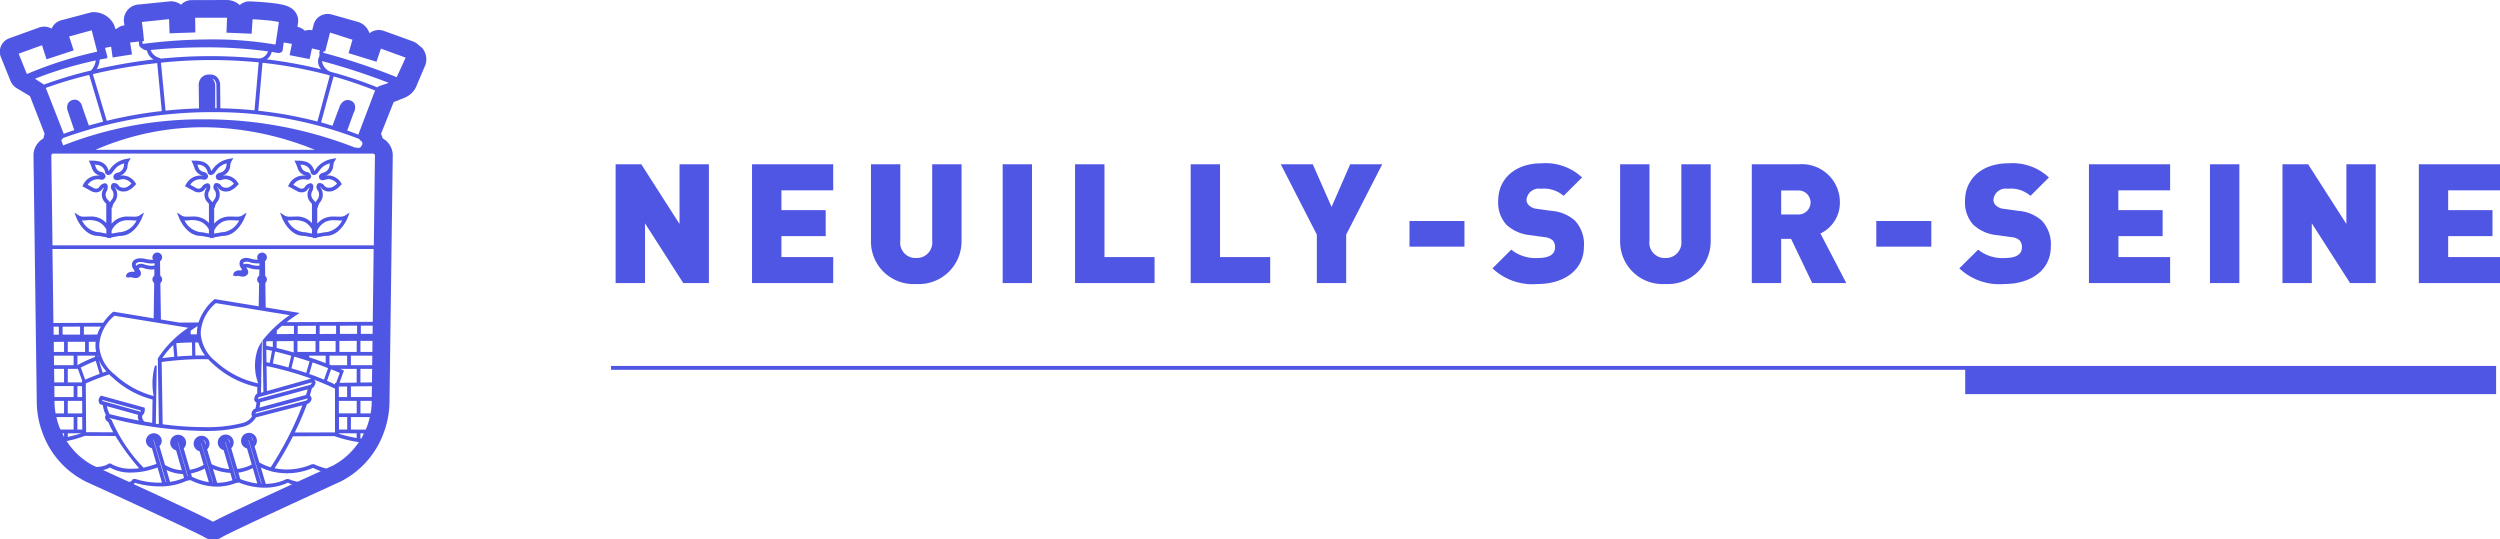<svg xmlns="http://www.w3.org/2000/svg" width="236.531" height="51.03" viewBox="0 0 236.531 51.03"><path fill="#5056e4" d="M57.812 34.62v.37h128.12v2.3h50.231v-2.67H57.812zm3.213-13.49l3.619 5.65h2.427V15.54h-2.779v5.65l-3.618-5.65h-2.429v11.24h2.78v-5.65zm17.807 3.19h-4.9v-1.98h4.19v-2.46h-4.19v-1.87h4.9v-2.47h-7.681v11.24h7.681v-2.46zm7.843 2.55a4.044 4.044 0 0 0 4.3-4.04v-7.29h-2.778v7.23a1.466 1.466 0 0 1-1.523 1.64 1.444 1.444 0 0 1-1.493-1.64v-7.23h-2.778v7.29a4.018 4.018 0 0 0 4.267 4.04zm10.966-11.33h-2.777v11.24h2.777V15.54zm11.6 8.78h-4.745v-8.78h-2.784v11.24h7.524v-2.46zm10.936 0h-4.748v-8.78h-2.777v11.24h7.525v-2.46zm4.412 2.46h2.776V22.2l3.413-6.66h-3.032l-1.763 4.04-1.777-4.04h-3.03l3.413 6.66v4.58zm13.966-5.87h-5.2v2.43h5.2v-2.43zm6.951 3.5a3.66 3.66 0 0 1-2.522-.79l-1.777 1.77a5.519 5.519 0 0 0 4.285 1.48c2.38 0 4.365-1.24 4.365-3.53a3.257 3.257 0 0 0-.842-2.46 3.756 3.756 0 0 0-2.222-.93l-1.365-.19a1.237 1.237 0 0 1-.777-.34.711.711 0 0 1-.224-.52 1.166 1.166 0 0 1 1.366-1.04 2.815 2.815 0 0 1 2.143.67l1.746-1.74a5.039 5.039 0 0 0-3.81-1.34c-2.57 0-4.125 1.5-4.125 3.55a3.112 3.112 0 0 0 .776 2.26 3.824 3.824 0 0 0 2.27.99l1.366.19a1.3 1.3 0 0 1 .745.3.923.923 0 0 1 .223.66c-.001.65-.526 1.01-1.622 1.01zm12.047 2.46a4.045 4.045 0 0 0 4.3-4.04v-7.29h-2.778v7.23a1.466 1.466 0 0 1-1.524 1.64 1.443 1.443 0 0 1-1.49-1.64v-7.23h-2.778v7.29a4.017 4.017 0 0 0 4.269 4.04zm10.969-4.27h.937l2 4.18h3.222l-2.446-4.69a3.218 3.218 0 0 0 1.842-2.93 3.6 3.6 0 0 0-3.858-3.62h-4.477v11.24h2.779V22.6zm0-4.58h1.574a1.137 1.137 0 1 1 0 2.27h-1.574v-2.27zm14.205 2.89h-5.207v2.43h5.207v-2.43zm6.954 3.5a3.663 3.663 0 0 1-2.525-.79l-1.779 1.77a5.523 5.523 0 0 0 4.286 1.48c2.382 0 4.367-1.24 4.367-3.53a3.254 3.254 0 0 0-.843-2.46 3.756 3.756 0 0 0-2.222-.93l-1.364-.19a1.237 1.237 0 0 1-.778-.34.713.713 0 0 1-.22-.52 1.162 1.162 0 0 1 1.363-1.04 2.816 2.816 0 0 1 2.143.67l1.745-1.74a5.042 5.042 0 0 0-3.809-1.34c-2.572 0-4.129 1.5-4.129 3.55a3.113 3.113 0 0 0 .78 2.26 3.818 3.818 0 0 0 2.269.99l1.366.19a1.3 1.3 0 0 1 .746.3.918.918 0 0 1 .222.66c-.001.65-.525 1.01-1.619 1.01zm15.648-.09h-4.9v-1.98h4.183v-2.46h-4.191v-1.87h4.9v-2.47h-7.681v11.24h7.681v-2.46zm6.541-8.78h-2.779v11.24h2.779V15.54zm6.856 5.59l3.619 5.65h2.429V15.54h-2.777v5.65l-3.62-5.65h-2.427v11.24h2.776v-5.65zm17.809-3.12v-2.47h-7.683v11.24h7.682v-2.46h-4.906v-1.98h4.192v-2.46h-4.192v-1.87h4.906zM22.407 20.5h-.12c-.129-.01-.254-.01-.372-.01a2.106 2.106 0 0 0-1.14.24 2.229 2.229 0 0 0-.512.43v-1.52l.074.01v-.09a1.072 1.072 0 0 1 .234-.48 1.128 1.128 0 0 0 .081-1.21l-.013-.02a.7.7 0 0 1-.093-.17.231.231 0 0 1 .1.11l.02.03a.941.941 0 0 0 .722.3 1.753 1.753 0 0 0 .315-.04 1.929 1.929 0 0 0 .785-.56l.1-.1-.067-.11a1.445 1.445 0 0 0-1.156-.71 1.163 1.163 0 0 0-.314.03 1.062 1.062 0 0 0 .728-.9 1.086 1.086 0 0 1 .1-.43l.2-.34-.379.07a2.4 2.4 0 0 0-1.48.84l-.192.26a.338.338 0 0 1-.045.05 1.2 1.2 0 0 0-.765-.87 2.635 2.635 0 0 0-.82-.11l-.292-.01.138.29a3.04 3.04 0 0 1 .159.42 1.06 1.06 0 0 0 .806.72.075.075 0 0 1 .041.02 1.1 1.1 0 0 0-.294-.03 1.533 1.533 0 0 0-1.367.85l-.09.16.157.08c.022.01.528.29.667.36a.864.864 0 0 0 .468.14.722.722 0 0 0 .6-.31.526.526 0 0 1 .148-.15.721.721 0 0 1-.088.22 1.047 1.047 0 0 0 .168 1.16c.05.06.1.11.149.17v1.81a2.212 2.212 0 0 0-.458-.37h-.013a1.974 1.974 0 0 0-1.123-.24c-.12 0-.246 0-.378.01h-.118a.953.953 0 0 1-.469-.09l-.465-.3.2.51c.007.02.669 1.7 2.045 1.7h.054l.828.15v.07l.171-.03.171.03v-.07l.808-.15h.073c1.347 0 2.015-1.63 2.042-1.7l.207-.51-.467.3a.948.948 0 0 1-.47.09zm-2.641 1.6l-.661-.13h-.113a1.992 1.992 0 0 1-1.537-1.12 1.933 1.933 0 0 0 .372 0 2.174 2.174 0 0 1 1.266.17l.03.02a1.687 1.687 0 0 1 .643.67v.39zm.343-2.96a2.2 2.2 0 0 0-.234-.26.681.681 0 0 1-.11-.75.782.782 0 0 0 .113-.6.283.283 0 0 0-.157-.17l-.054-.02h-.036a.717.717 0 0 0-.534.35.356.356 0 0 1-.3.16.615.615 0 0 1-.278-.08l-.026-.02h-.007c-.085-.05-.322-.18-.486-.27a1.129 1.129 0 0 1 .95-.52 1.1 1.1 0 0 1 .263.03.369.369 0 0 0 .31-.04.389.389 0 0 0 .163-.25v-.04a.489.489 0 0 0-.408-.39.685.685 0 0 1-.527-.47c-.021-.07-.051-.15-.081-.23a1.8 1.8 0 0 1 .412.07.845.845 0 0 1 .55.6.33.33 0 0 0 .317.32.512.512 0 0 0 .369-.22l.193-.26.011-.02a1.617 1.617 0 0 1 .929-.6c-.02.11-.027.21-.032.26a.788.788 0 0 1-.606.62.559.559 0 0 0-.344.21l-.018.04a.333.333 0 0 0 .046.35.394.394 0 0 0 .294.11.405.405 0 0 0 .134-.02 1.582 1.582 0 0 1 .421-.08 1.052 1.052 0 0 1 .781.42 1.724 1.724 0 0 1-.5.36 1.034 1.034 0 0 1-.238.03.636.636 0 0 1-.448-.16.516.516 0 0 0-.444-.28.4.4 0 0 0-.157.03h-.018l-.022.03a.5.5 0 0 0 .036.66.779.779 0 0 1-.044.82 1.152 1.152 0 0 0-.18.28zm.982 2.83h-.086l-.742.13v-.28a1.7 1.7 0 0 1 .7-.78h.007l.013-.02a1.8 1.8 0 0 1 .937-.18c.1 0 .216 0 .333.01a1.348 1.348 0 0 0 .378 0 1.992 1.992 0 0 1-1.541 1.12zm11.066-1.47h-.118c-.129-.01-.254-.01-.372-.01a2.091 2.091 0 0 0-1.141.24 2.157 2.157 0 0 0-.51.43v-1.52l.073.01v-.09a1.036 1.036 0 0 1 .229-.47 1.132 1.132 0 0 0 .088-1.21l-.018-.03a.771.771 0 0 1-.092-.17.3.3 0 0 1 .11.12l.014.02a.942.942 0 0 0 .723.3 1.763 1.763 0 0 0 .316-.04 1.912 1.912 0 0 0 .781-.56l.1-.09-.074-.14a1.483 1.483 0 0 0-1.151-.69 1.129 1.129 0 0 0-.311.03 1.073 1.073 0 0 0 .725-.9 1.077 1.077 0 0 1 .1-.43l.2-.34-.377.07a2.427 2.427 0 0 0-1.483.84l-.19.26a.16.16 0 0 1-.046.05 1.18 1.18 0 0 0-.763-.87 2.652 2.652 0 0 0-.822-.11l-.287-.01.119.26.007.02a3.005 3.005 0 0 1 .167.42 1.041 1.041 0 0 0 .805.73.113.113 0 0 1 .043.02 1.083 1.083 0 0 0-.3-.03 1.53 1.53 0 0 0-1.365.85l-.087.16.154.08c.023.01.531.29.665.36a.873.873 0 0 0 .469.14.721.721 0 0 0 .6-.31.558.558 0 0 1 .149-.15.779.779 0 0 1-.082.21 1.051 1.051 0 0 0 .161 1.17c.051.06.1.11.149.17v1.82a2.092 2.092 0 0 0-.46-.38h-.005a1.973 1.973 0 0 0-1.13-.24c-.12 0-.245 0-.377.01h-.117a1.025 1.025 0 0 1-.472-.09l-.465-.3.2.51c.007.02.669 1.7 2.046 1.7h.054l.827.15v.07l.17-.03.173.03v-.07l.808-.15h.073c1.374 0 2.037-1.68 2.043-1.7l.2-.51-.466.3a1 1 0 0 1-.461.09zm-2.64 1.6l-.661-.13h-.115a1.971 1.971 0 0 1-1.536-1.12 1.85 1.85 0 0 0 .37 0 2.3 2.3 0 0 1 1.277.17l.03.02a1.717 1.717 0 0 1 .635.67v.39zm.342-2.96c-.079-.1-.166-.19-.232-.26a.674.674 0 0 1-.11-.75.811.811 0 0 0 .111-.6.327.327 0 0 0-.144-.17l-.029-.01-.039-.01h-.036a.738.738 0 0 0-.534.35.357.357 0 0 1-.3.16.6.6 0 0 1-.277-.08l-.028-.02h-.007c-.071-.04-.251-.14-.4-.22l-.079-.05a1.147 1.147 0 0 1 1.213-.49.371.371 0 0 0 .312-.04.387.387 0 0 0 .16-.23v-.06a.481.481 0 0 0-.408-.39.689.689 0 0 1-.528-.47 1.824 1.824 0 0 0-.079-.23 1.794 1.794 0 0 1 .414.07.844.844 0 0 1 .545.6.334.334 0 0 0 .318.32.5.5 0 0 0 .37-.22l.19-.26.013-.02a1.627 1.627 0 0 1 .932-.6 1.787 1.787 0 0 0-.032.26.792.792 0 0 1-.6.62.625.625 0 0 0-.342.2l-.025.05a.347.347 0 0 0 .045.35.393.393 0 0 0 .3.11.415.415 0 0 0 .134-.02 1.717 1.717 0 0 1 .4-.08v-.08l.021.08a1.056 1.056 0 0 1 .781.42 1.741 1.741 0 0 1-.5.36 1.02 1.02 0 0 1-.238.03.606.606 0 0 1-.446-.16.518.518 0 0 0-.445-.28.4.4 0 0 0-.158.03h-.024l-.022.03a.477.477 0 0 0 .037.66.78.78 0 0 1-.047.82 1.221 1.221 0 0 0-.188.28zm.98 2.83h-.084l-.739.13v-.28a1.657 1.657 0 0 1 .694-.78l.02-.02a1.793 1.793 0 0 1 .938-.18c.1 0 .216 0 .334.01a1.336 1.336 0 0 0 .374 0 1.984 1.984 0 0 1-1.538 1.12zM12.704 20.5h-.12c-.128-.01-.253-.01-.372-.01a2.085 2.085 0 0 0-1.138.24 2.234 2.234 0 0 0-.513.43v-1.52l.074.01v-.09a1.076 1.076 0 0 1 .236-.48 1.118 1.118 0 0 0 .086-1.19v-.02l-.025-.02a.711.711 0 0 1-.09-.17.3.3 0 0 1 .109.12l.013.02a.942.942 0 0 0 .723.3 1.786 1.786 0 0 0 .316-.04 1.925 1.925 0 0 0 .782-.56l.1-.1-.073-.12a1.48 1.48 0 0 0-1.152-.7 1.182 1.182 0 0 0-.316.03 1.063 1.063 0 0 0 .727-.9 1.068 1.068 0 0 1 .1-.43l.2-.34-.38.07a2.368 2.368 0 0 0-1.481.84l-.193.26a.135.135 0 0 1-.044.05 1.165 1.165 0 0 0-.765-.87 2.654 2.654 0 0 0-.82-.11l-.287-.01.133.29a3.736 3.736 0 0 1 .16.41 1.038 1.038 0 0 0 .8.73c.011 0 .026.01.041.01a1.929 1.929 0 0 0-.294-.02 1.532 1.532 0 0 0-1.365.85l-.087.16.153.08c.026.02.542.3.669.37a.945.945 0 0 0 .467.13.724.724 0 0 0 .6-.31.563.563 0 0 1 .147-.15.71.71 0 0 1-.08.21 1.047 1.047 0 0 0 .17 1.18 2.042 2.042 0 0 1 .138.16v1.81a2.218 2.218 0 0 0-.459-.37 1.977 1.977 0 0 0-1.13-.24c-.119 0-.244 0-.379.01h-.113a.956.956 0 0 1-.469-.09l-.465-.3.2.51c.071.18.741 1.7 2.043 1.7h.055l.827.15v.07l.17-.03.173.03v-.07l.807-.15h.074c1.379 0 2.038-1.68 2.043-1.7l.2-.51-.466.3a.946.946 0 0 1-.461.09zm-2.641 1.6l-.662-.13h-.112a1.984 1.984 0 0 1-1.535-1.12 1.892 1.892 0 0 0 .369 0 2.2 2.2 0 0 1 1.273.17l.023.02a1.663 1.663 0 0 1 .644.67v.39zm.344-2.96a2.2 2.2 0 0 0-.234-.26.676.676 0 0 1-.109-.75.8.8 0 0 0 .111-.6.345.345 0 0 0-.146-.17l-.066-.02h-.036a.717.717 0 0 0-.534.35.355.355 0 0 1-.3.16.538.538 0 0 1-.285-.09l-.509-.28a1.144 1.144 0 0 1 1.212-.49.37.37 0 0 0 .311-.04.381.381 0 0 0 .16-.23l.005-.04v-.02a.483.483 0 0 0-.407-.39.687.687 0 0 1-.528-.47 2 2 0 0 0-.079-.23 2.088 2.088 0 0 1 .411.07.826.826 0 0 1 .55.6.333.333 0 0 0 .319.32.511.511 0 0 0 .367-.22l.191-.26.014-.02a1.619 1.619 0 0 1 .93-.6 1.783 1.783 0 0 0-.031.26.774.774 0 0 1-.6.62.62.62 0 0 0-.339.2l-.026.05a.338.338 0 0 0 .045.35.393.393 0 0 0 .295.11.422.422 0 0 0 .135-.02 1.575 1.575 0 0 1 .418-.08 1.059 1.059 0 0 1 .783.42 1.776 1.776 0 0 1-.493.36 1.037 1.037 0 0 1-.24.03.612.612 0 0 1-.449-.16.512.512 0 0 0-.443-.28.4.4 0 0 0-.158.03h-.025l-.021.03a.477.477 0 0 0 .038.66.769.769 0 0 1-.049.82 1.286 1.286 0 0 0-.189.28zm.98 2.83h-.085l-.742.13v-.28a1.669 1.669 0 0 1 .7-.78l.019-.02a1.793 1.793 0 0 1 .938-.18c.1 0 .216 0 .332.01a1.336 1.336 0 0 0 .376 0 1.991 1.991 0 0 1-1.539 1.12zM39.766 4.39l-.152-.12a1.531 1.531 0 0 0-.564-.36l-2.763-1a1.42 1.42 0 0 0-1.043.06 1.5 1.5 0 0 0-.286.18 1.516 1.516 0 0 0-.166-.36 1.621 1.621 0 0 0-.969-.73l-2.438-.69a1.386 1.386 0 0 0-1.07.13 1.333 1.333 0 0 0-.641.83l-.138.53a1.365 1.365 0 0 0-.693.05 1.443 1.443 0 0 0-.7-.37l.056-.4a1.355 1.355 0 0 0-.151-.83C27.654.58 26.877.39 25.284.24 24.45.16 23.657.13 23.602.13a1.361 1.361 0 0 0-.916.35A1.837 1.837 0 0 0 21.403 0l-3.271.01a1.357 1.357 0 0 0-.96.4.147.147 0 0 1-.038.04 1.59 1.59 0 0 0-.969-.33l-2.984.3a1.5 1.5 0 0 0-1.465 1.48l.014.19c.017.11.03.21.044.31a1.306 1.306 0 0 0-.752.34.455.455 0 0 1-.113-.02l-.095-.32a2.139 2.139 0 0 0-1.965-1.25 1.308 1.308 0 0 0-.353.05l-2.708.72a1.358 1.358 0 0 0-.848.67 1.316 1.316 0 0 0-.058.12c-.029-.02-.06-.03-.09-.05a1.414 1.414 0 0 0-1.081-.06L.883 3.62a1.376 1.376 0 0 0-.78.72 1.34 1.34 0 0 0-.02 1.06l.915 2.27a1.43 1.43 0 0 0 .561.66l1.273.76c.018.05.037.09.052.13l1.343 3.45a.131.131 0 0 0-.016.04 1.719 1.719 0 0 0-.1.39 1.829 1.829 0 0 0-.942 1.64l.309 23.35a8.445 8.445 0 0 0 .525 2.81 8.287 8.287 0 0 0 3.938 4.57l.145.08c5.049 2.3 10.785 4.98 11.263 5.28a1.215 1.215 0 0 0 .668.21l.078.01.188-.01a1.149 1.149 0 0 0 .682-.2c.5-.32 6.245-2.99 11.28-5.29l.131-.07a8.336 8.336 0 0 0 3.949-4.59 8.563 8.563 0 0 0 .525-2.77l.31-23.4a1.847 1.847 0 0 0-.957-1.63l-.049-.17a2.378 2.378 0 0 0-.107-.25l1.2-3.01 1.067-.43.127-.06a1.98 1.98 0 0 0 .987-1.1l.727-1.71a1.645 1.645 0 0 0-.18-1.78 1.118 1.118 0 0 0-.21-.19zm-13.022.34l.1-.71.774.13-.218 1.07 1.893.37.221-1.01.749.18-.034.13a.323.323 0 0 0 .009.23l-.047.29h-.026l-.024.07a1.115 1.115 0 0 0 .251 1.08 41.683 41.683 0 0 0-5.156-.94 1.209 1.209 0 0 0 .473-.71c.339.06.52.09.531.1a.534.534 0 0 0 .437-.12.229.229 0 0 0 .066-.16zm-7.314 6.56a35.892 35.892 0 0 0-13.458 2.47l-.173-.49.171-.21a41.6 41.6 0 0 1 14.166-2.45 37.971 37.971 0 0 1 13.857 2.54.543.543 0 0 0 .155.18.305.305 0 0 1 .133.18.366.366 0 0 1-.068.28.374.374 0 0 1-.319.21.361.361 0 0 1-.167-.04l-.064-.02-.031.04a38.948 38.948 0 0 0-14.203-2.69zm10.353 2.88H9.046a25.6 25.6 0 0 1 10.362-2.13 28.431 28.431 0 0 1 10.374 2.13zm-9.694-6.73a.439.439 0 0 1 .168.09.75.75 0 0 1 .217.59c0 .01.017 1.63.021 2.12h-.133v-2.1a.955.955 0 0 0-.274-.7zm.395-.19a.938.938 0 0 0-.61-.2h-.11a.979.979 0 0 0-.684.27 1.044 1.044 0 0 0-.281.71l.031 2.23c-1.1.03-2.163.1-3.167.21l-.434-4.54a46.133 46.133 0 0 1 9.249-.03l-.4 4.54c-1.075-.11-2.161-.17-3.228-.19l-.023-2.14a1.078 1.078 0 0 0-.344-.86zm3.968-1.72l-.354-.03a46.539 46.539 0 0 0-8.906.05v-.03l-.109-.04a1.208 1.208 0 0 1-.829-.75c1.74-.17 3.482-.25 5.181-.25a42.513 42.513 0 0 1 5.921.38 1 1 0 0 1-.69.66h-.157v.02zm-9.145 4.98c-.292.03-.575.06-.852.1a41.765 41.765 0 0 0-4.355.82L8.786 7.02a.014.014 0 0 1 .014-.01 48.326 48.326 0 0 1 6.075-1.04zm9.129-.03l.4-4.54a41.641 41.641 0 0 1 6.278 1.17l.057.02a.058.058 0 0 0 .034.02l-1.174 4.35a37.366 37.366 0 0 0-5.596-1.02zm-8.441-8.67l.045 1.34 2.442-.08-.018-1.39h3.016l-.053 1.41 2.38.1.091-1.37c.289.02.752.04 1.227.09a10.086 10.086 0 0 1 1.26.17l-.3 2.03c-.011.07-.038.1-.08.1a34.761 34.761 0 0 0-6.048-.48 50.33 50.33 0 0 0-6.422.42.05.05 0 0 1-.047-.04c0-.04 0-.12-.011-.22l.146-.02-.077-.81c-.019-.21-.058-.54-.125-.98zM9.913 5.55a.247.247 0 0 0 .238-.11l.017-.03-.232-.88.579-.11.14 1.02 1.835-.29-.178-1.13.824-.09c.024.24.039.41.039.41a1.261 1.261 0 0 0 .655.43h.073a1.247 1.247 0 0 0 .644.86c-.262.02-.523.05-.787.09-1.538.2-3.087.48-4.61.83a1.8 1.8 0 0 0 .274-.91c.31-.06.488-.09.488-.09zm-7.33 1.44l-.064-.04-.754-1.87 2.209-.8.428 1.33 2.57-.84-.429-1.32 2.123-.58c.011.03.025.06.028.07l.486 1.88a.121.121 0 0 1-.014.08.094.094 0 0 1-.053.01 36.9 36.9 0 0 0-6.531 2.08zm1.553 1.02c-.008-.01-.014-.03-.022-.04l-.807-.52A36.157 36.157 0 0 1 9.06 5.72a1.766 1.766 0 0 1-.443.95 39.266 39.266 0 0 0-4.482 1.34zm.3.56c-.028-.07-.069-.16-.113-.25a38.343 38.343 0 0 1 4.116-1.23l1.318 4.42c-.425.11-.858.23-1.35.37l-.623-1.77a.882.882 0 0 0-.434-.62.646.646 0 0 0-.51-.02.7.7 0 0 0-.428.37.969.969 0 0 0 .02.72c.009.03.484 1.43.593 1.75-.443.15-.771.27-.994.35L4.487 8.71zm.631 22.34h.5v.75l-.492.01zm.019 1.44l.976-.01v.96h-.964zm7.829-7.24a.343.343 0 0 1-.041.05.324.324 0 0 1-.024-.15.189.189 0 0 1 .1-.14.624.624 0 0 1 .338-.08 1.8 1.8 0 0 1 .389.05 2.545 2.545 0 0 0 .95.07v.19a.731.731 0 0 1-.278.05 2.213 2.213 0 0 1-.711-.14l-.034.08.013-.09a.735.735 0 0 0-.705.11zm4.895 5.9a9.987 9.987 0 0 0-2.869 2.89l-.01.02.01.67v-.01l.088 5.45h-.009v.1l-.277-.04.085-5.49-.165-.02a6.224 6.224 0 0 0-.124 2.89 8.708 8.708 0 0 1-3.7-2.05 3.679 3.679 0 0 1-1.449-2.73 3.9 3.9 0 0 1 1.439-2.82zm7.022-1.61l2.571.42a11.548 11.548 0 0 0-2.546 2.37l-.016.02.08 4.88-.232.07v-.01l.011-.49h.011l.012-.65-.01-.02.026-1.44h.009l.018-.97h-.01l.029-1.3-.161.27a3.135 3.135 0 0 0-.212.41 4.782 4.782 0 0 0 .018 3.31 8.5 8.5 0 0 1-3.99-2.05 3.671 3.671 0 0 1-1.452-2.72 3.908 3.908 0 0 1 1.439-2.82zm-.283-4.28a.655.655 0 0 1-.205.02 2.484 2.484 0 0 1-.7-.13l-.026-.01a1.479 1.479 0 0 0-.334-.04.478.478 0 0 0-.251.05.316.316 0 0 1 .01-.18.722.722 0 0 1 .6-.01h.006l.025.01a3.006 3.006 0 0 0 .878.09zm9.2 7.13v1.05h-1.637v-1.04zm-1.587-.66v-.77l1.624-.01v.78h-1.624zm.683 2.06v.9h-1.513l-.082-.03-.076-.03v-.84h1.671zm0 6.99h-.773v-1.18h.778v1.18zm.9.36v.44a12.02 12.02 0 0 1-1.677-.4v-.05zm-1.682-1.89v-1.18h1.686v1.18h-1.682zm.778-1.54h-.782v-1h.783v1zm-8.6 6.55l-.722-2.45a.058.058 0 0 0-.009-.03c.011 0 .03.01.043.06 0 0 .94 3.16 1.2 4.05h-.041zm.1 1.62a6.357 6.357 0 0 1-1.61-.42l-.177-.6a3.456 3.456 0 0 0 .587-.13h.024a4.7 4.7 0 0 0 .754-.3zm-.622-4.39a.393.393 0 0 1 .23.36.283.283 0 0 1 0 .05l-.045-.16a.433.433 0 0 0-.192-.25zm.366.88a.741.741 0 0 0 .221-.52.75.75 0 1 0-.934.72l.443 1.52a3.912 3.912 0 0 1-1.362.42l-.576-1.96a.732.732 0 0 0 .229-.54.751.751 0 1 0-.947.72l.524 1.79a4.482 4.482 0 0 1-1.668-.47l-.421-1.4a.737.737 0 0 0 .228-.53.75.75 0 1 0-1.5 0 .738.738 0 0 0 .557.71l.388 1.3a4.245 4.245 0 0 1-1.3.46l-.587-2.03a.739.739 0 0 0 .226-.53.751.751 0 1 0-.944.72l.538 1.88a3.429 3.429 0 0 1-1.589-.5l-.526-1.78a.715.715 0 0 0 .221-.52.752.752 0 0 0-1.5 0 .745.745 0 0 0 .57.72l.009.03c.148.51.333 1.16.416 1.45-.2.07-.381.13-.557.18-.017.01-.035.01-.053.02h-.029a5.448 5.448 0 0 1-.578.15h-.012a15.107 15.107 0 0 1-2.99-4.46l-.018-.04-.043-.04c-.072-.06-.113-.09-.139-.11s-.044-.04-.058-.05a37.554 37.554 0 0 0 8.9 1.23 13.994 13.994 0 0 0 3.784-.4 1.854 1.854 0 0 0 1.206-.88l4.4-1.14a31.8 31.8 0 0 1-3 5.86.067.067 0 0 0-.042-.01l-.029-.01a4.813 4.813 0 0 1-1.011-.44zm-2.773-.39a.169.169 0 0 1 0-.03.083.083 0 0 1 .033.05c.02.07.132.46.764 2.61l.019.06c.091.32.17.59.222.77h-.028l-.208-.71h.008zm-2.284.11a.15.15 0 0 1 0-.03.093.093 0 0 1 .031.05l.015.07c.081.26.426 1.41.613 2.03l.245.82c.094.31.174.58.228.76l-.021-.01zm.732 3.67a5.6 5.6 0 0 1-1.548-.49l-.024-.01a.036.036 0 0 0-.029-.01l-.092-.32a4.464 4.464 0 0 0 1.307-.46zm-.586-4.02a.383.383 0 0 1 .291.38.28.28 0 0 1-.009.07l-.052-.17a.412.412 0 0 0-.233-.28zm.976 2.77a4.856 4.856 0 0 0 1.638.37l.2.7a4.615 4.615 0 0 1-1.443.24zm1.372-2.85a.389.389 0 0 1 .226.35.337.337 0 0 1-.006.07l-.051-.17a.417.417 0 0 0-.172-.25zm-4.707.32v-.02a.1.1 0 0 1 .03.05l.928 3.2a.035.035 0 0 1-.029.01zm.6 3.38a5.4 5.4 0 0 1-1.326.37l-.331-1.12a3.8 3.8 0 0 0 1.553.38zm-2.894-3.6v-.01l.028-.06-.011.08a.017.017 0 0 1 0 .01l.007.01c.005.01.011.02.015.03.011.04.482 1.63.73 2.47l.023.07c.113.38.22.74.3 1.02l.109.38h-.04l-1.158-3.96a.072.072 0 0 1 0-.04h-.006zm-7.2-.98v-1.18h.459l.008 1.18h-.467zm.387.35c-.219.08-.67.2-1.293.35V41zm1.386-7.69h-.69v-.96h.648a3.1 3.1 0 0 0-.02.36 3.216 3.216 0 0 0 .062.6zm-.1.35v.12a13.342 13.342 0 0 0-1.661.77h-.008v-.89h1.669zM7.371 34.9l.41 1.14-.023.01v.13H6.412V34.9h.952zm-.046 1.63h.437l.009 1.04h-.446v-1.04zm.447 1.4l.009 1.18H6.412v-1.18h1.353zm-.128-3.16c.18-.09.66-.33 1.415-.63l.372 1.23c-.506.19-.957.37-1.375.55zm1.62-1.01v-.15c.014.04.029.09.044.13a.083.083 0 0 0-.048.02zm.087.31a4.312 4.312 0 0 0 .717 1.07l-.01.01c-.115.04-.23.07-.346.12zm.979 1.35c.1.1.19.19.278.26a8.758 8.758 0 0 0 3.824 2.12L14.4 40c-.245-.03-.49-.07-.746-.12a.64.64 0 0 1-.2-.56l.044-.04a.735.735 0 0 0 .2-.59l-.01-.12-4.023-1.11-.106-.03-.07.08a.532.532 0 0 0-.065.68l.035.06.271.07a2.976 2.976 0 0 0 .288.95.39.39 0 0 0-.076.16.486.486 0 0 0 .2.43l.118.09a7.827 7.827 0 0 0 .454.95l-2.566-.01-.033-4.61c.711-.32 1.455-.6 2.211-.86zm2.815 4.37c-.908-.17-1.84-.37-2.773-.61a2.808 2.808 0 0 1-.263-.75l2.96.82a.669.669 0 0 0 .072.54zm-3.449-1.85a.155.155 0 0 1 0-.1l3.639 1a.412.412 0 0 1-.038.11zm8.729-3.95q.641-.015 1.266 0h.013a5.39 5.39 0 0 0 .5.49 8.887 8.887 0 0 0 4.14 2.14l-.013.63-.062.02-.038.04a.7.7 0 0 0-.173.52.382.382 0 0 0 .207.26 3.519 3.519 0 0 1-.1.57l-.1.03-.062.05a.594.594 0 0 0-.2.55.767.767 0 0 0 .056.09 1.488 1.488 0 0 1-.947.65 13.638 13.638 0 0 1-3.674.38 29.5 29.5 0 0 1-3.849-.27l-.093-5.89a31.027 31.027 0 0 1 3.125-.26zm-3.066-.1a6.408 6.408 0 0 1 1.031-1.24l.094 1.11c-.355.03-.725.07-1.129.13zm12.194-.23l-.266 1.11c-.506-.15-.989-.27-1.469-.38l.208-1.13c.523.12 1.058.27 1.523.4zm-1.377-.74v-.64l1.609-.01v1.08c-.573-.17-1.105-.31-1.613-.43zm3.268 2.9L25.254 37l-.036-2.37a31.64 31.64 0 0 1 4.222 1.19zm-.188-.44l.317-1.09c.471.16.964.34 1.469.54l-.383 1.09c-.441-.18-.911-.37-1.407-.54zm-4.043-1.11l-.017-1.19.111.02.426.09-.209 1.14zm.607-1.43c-.14-.03-.279-.05-.418-.08l-.209-.05-.006-.36a.369.369 0 0 1 .047-.07h.578v.56zm3.64 3.35a.128.128 0 0 1 .037.03.359.359 0 0 1-.143.19l-4.951 1.34a.327.327 0 0 1 .069-.17zm-.353.65c-.048.18-.1.36-.157.53l-4.393 1.19a4.572 4.572 0 0 0 .065-.5zm-.009.86a.112.112 0 0 1 .023.04.414.414 0 0 1-.189.17l-4.773 1.23a.523.523 0 0 1 .082-.13zm-.053.54l.017-.01a.663.663 0 0 0 .412-.44.422.422 0 0 0-.155-.38c.067-.22.131-.45.192-.68l.028-.01a.72.72 0 0 0 .314-.53.383.383 0 0 0-.159-.27c1.041.39 1.736.72 2 .85v4.14h-.009l-3.8.01a25.781 25.781 0 0 0 1.156-2.68zm2.653-2.01v.15c-.145-.08-.39-.19-.761-.35l.386-1.09c.289.11.56.22.823.34l-.344.94zm.425-.01l.393-1.09.029-.08-.079-.02-.06-.03a2.318 2.318 0 0 0-.232-.1h1.571v1.3zm-.324-4.63l-1.554.01v-.78h1.554v.77zm-.046.67v1.04h-1.541v-1.04h1.541zm-.941 1.39v.71c-.587-.22-1.086-.4-1.559-.56v-.15h1.559zm-.925-2.05h-1.718v-.77l1.718-.01v.78zm-.032.67v1.03h-1.711v-1.03h1.711zm-.566 1.92l-.319 1.09c-.442-.15-.91-.29-1.394-.43l.265-1.11c.471.14.96.29 1.444.45zM27.81 31.6l-1.623.01v-.35c.167-.15.33-.3.484-.43h1.139v.77zm-8.41 2.03h-.918l-.018-1.23h.3a3.787 3.787 0 0 0 .632 1.23zm-.765-2h-.592v-.35c.184-.13.307-.21.311-.21l.316-.21h.024a3.163 3.163 0 0 0-.066.64c-.004.04 0 .09.003.13zm-.472.77l.021 1.25c-.455.01-.925.04-1.4.08l-.105-1.26c.52-.04 1.009-.06 1.48-.07zm-8.956-.75l-1.271.01v-.76h1.608a3.963 3.963 0 0 0-.341.75zm-1.157.69v.96H6.412v-.96h1.631zm-.471-.68H5.922v-.75l1.653-.01v.76zm-2.477 1.99h1.865v.9H5.112zm.017 1.25h.942v1.28h-.926zm.021 1.63h1.827v1.04H5.154zm.021 1.56v-.16h.9v1.18h-.8a5.845 5.845 0 0 1-.104-1.02zm.428 2.24a7.262 7.262 0 0 1-.255-.87h1.633v1.18H5.735c-.049-.1-.111-.2-.15-.31zm.472 1.02c-.061-.11-.105-.24-.16-.35h.16v.35zm2.743 2.69a6.74 6.74 0 0 1-2.5-2.31 10.11 10.11 0 0 0 1.717-.49l2.9.01a22.774 22.774 0 0 0 2.24 3.05 5.658 5.658 0 0 1-.7.05 3.8 3.8 0 0 1-1.836-.4l-.029-.02a.349.349 0 0 0-.373-.04.229.229 0 0 0-.072.07 2.683 2.683 0 0 1-1.032.22c-.185-.08-.307-.14-.319-.14zm3.641 1.47a.56.56 0 0 1-.246.08c-.97-.44-1.836-.84-2.448-1.12a2.109 2.109 0 0 0 .633-.23l.013-.01a.017.017 0 0 1 .018.01 3.871 3.871 0 0 0 2.021.47 7.008 7.008 0 0 0 1.824-.27.177.177 0 0 0 .051-.02c.213-.06.408-.12.594-.19.105.35.2.69.281.96.056.19.1.36.139.47a7.185 7.185 0 0 1-2.4-.31.768.768 0 0 0-.2-.04.35.35 0 0 0-.176.05.282.282 0 0 0-.108.15zm7.732 3.85h-.029c-.912-.5-4.589-2.22-7.515-3.56a.9.9 0 0 0 .124-.1l.013-.02a.054.054 0 0 1 .036.01 8.252 8.252 0 0 0 2.291.33 5.977 5.977 0 0 0 2.569-.53l.292-.06c.036 0 .067.01.093.01a5.544 5.544 0 0 0 2.481.6 4.9 4.9 0 0 0 1.734-.32l.333-.07a6.454 6.454 0 0 0 2.442.49 5.132 5.132 0 0 0 2.078-.42l.053-.04a.229.229 0 0 1 .224.07l.045.02c.059.02.128.03.194.05-2.923 1.34-6.543 3.03-7.462 3.54zm7.973-3.78c-.165-.04-.379-.09-.594-.15a.706.706 0 0 0-.347-.11.454.454 0 0 0-.256.08 4.727 4.727 0 0 1-1.812.38l-.459-1.55a5.887 5.887 0 0 0 .757.3.188.188 0 0 1 .036.01l.06.01c.037.01.074.03.115.04l.122.03a6.189 6.189 0 0 0 3.737-.31l.04-.02a.128.128 0 0 1 .146.01 5.8 5.8 0 0 0 .65.28c-.591.27-1.354.62-2.199 1zm3.372-1.54c-.081.04-.312.14-.647.29a7.341 7.341 0 0 1-1-.33.422.422 0 0 0-.262-.08.577.577 0 0 0-.246.06 5.844 5.844 0 0 1-3.387.32c.283-.44 1-1.57 1.734-3.02l3.91-.02a12.123 12.123 0 0 0 2.326.57 6.773 6.773 0 0 1-2.432 2.21zm2.666-2.54a.259.259 0 0 1-.087-.01V41h.324c-.084.17-.149.34-.241.5zm.55-1.17c-.04.11-.1.21-.147.32l-1.392-.01v-1.18h1.791a7.6 7.6 0 0 1-.256.87zm.427-2.23a6.088 6.088 0 0 1-.1 1.01h-.961v-1.18h1.066zm.007-.53h-1.973v-1.01l1.987-.02zm.019-1.39l-1.09.01V34.9h1.107zm.021-1.63h-2.013v-.9h2.025zm.017-1.25h-1.128v-1.05h1.142zm.023-1.71h-1.111v-.78h1.121zm.015-1.14l-8.156.03c.492-.38.85-.61.854-.62l.391-.25-3.218-.52-.034-2.32a.46.46 0 0 0 .149-.33.43.43 0 0 0-.159-.33l-.022-1.4a.45.45 0 0 0-.282-.81.462.462 0 0 0-.456.45.447.447 0 0 0 .059.22 2.479 2.479 0 0 1-.62-.08 1.444 1.444 0 0 0-.468-.09.758.758 0 0 0-.52.18l-.032.04a.657.657 0 0 0 .033.71l.018-.01-.015.02a.315.315 0 0 1 .084.21.165.165 0 0 1-.131.04.684.684 0 0 0-.547.14.4.4 0 0 0-.126.29v.07l.324.05.015-.04a1.187 1.187 0 0 1 .236.02 1.31 1.31 0 0 0 .317.05.462.462 0 0 0 .3-.08h.012l.014-.01a.414.414 0 0 0 .2-.31.637.637 0 0 0-.208-.46 1.16 1.16 0 0 1 .241.03 2.6 2.6 0 0 0 .818.15 1.314 1.314 0 0 0 .2-.01l-.011.6a.427.427 0 0 0-.013.71l-.038 2.19-4.088-.67-.085-.01-.062.05a4.924 4.924 0 0 0-1.46 2.16l-1.8.01-1.756-.29-.053-3.45a.443.443 0 0 0 .168-.34.458.458 0 0 0-.18-.36l-.021-1.36a.435.435 0 0 0 .2-.37.459.459 0 1 0-.918 0 .4.4 0 0 0 .062.22.411.411 0 0 1-.116.01 2.825 2.825 0 0 1-.628-.09 2.4 2.4 0 0 0-.455-.05.955.955 0 0 0-.538.13.549.549 0 0 0-.259.39.728.728 0 0 0 .123.48v.01l.022.03a.34.34 0 0 1 .094.2.141.141 0 0 1-.124.04.7.7 0 0 0-.551.14.379.379 0 0 0-.122.31l.012.05.3.05.017-.04a1.208 1.208 0 0 1 .236.02 1.037 1.037 0 0 0 .331.05.489.489 0 0 0 .313-.08.45.45 0 0 0 .2-.32.624.624 0 0 0-.2-.45.122.122 0 0 1 .027-.09.585.585 0 0 1 .345-.02 2.5 2.5 0 0 0 .821.16 1.191 1.191 0 0 0 .276-.03l-.009.62a.424.424 0 0 0-.176.35.444.444 0 0 0 .166.34l-.049 3.34-3.748-.62-.079-.01-.068.06a5.535 5.535 0 0 0-.883.99l-4.707.02-.092-7h30.389zm.1-7.24h-30.4l-.112-8.49a.186.186 0 0 1 .2-.19h30.219c.2.03.2.13.2.19zm-1.411-10.62a.6.6 0 0 0-.037.15c-.321-.12-.672-.25-1.066-.39l.623-1.72a.882.882 0 0 0 .057-.8.6.6 0 0 0-.39-.32l-.014-.01a.708.708 0 0 0-.556.04 1.1 1.1 0 0 0-.473.63h.011c-.055.11-.161.4-.437 1.14l-.219.59c-.329-.1-.682-.21-1.075-.32l1.18-4.35a40.589 40.589 0 0 1 3.927 1.33zm1.854-4.42l-.1.1a37.918 37.918 0 0 0-4.442-1.48 1.285 1.285 0 0 1-.805-1.01 60.161 60.161 0 0 1 6.318 2.06zm2.268-2.05c-.175.37-.375.81-.5 1.08l-.046.1a60.9 60.9 0 0 0-6.953-2.31c.007-.03.021-.08.038-.14l.142.03.467-1.8 2.12.68-.365 1.27 2.64.81.416-1.24 2.339.85z"/></svg>